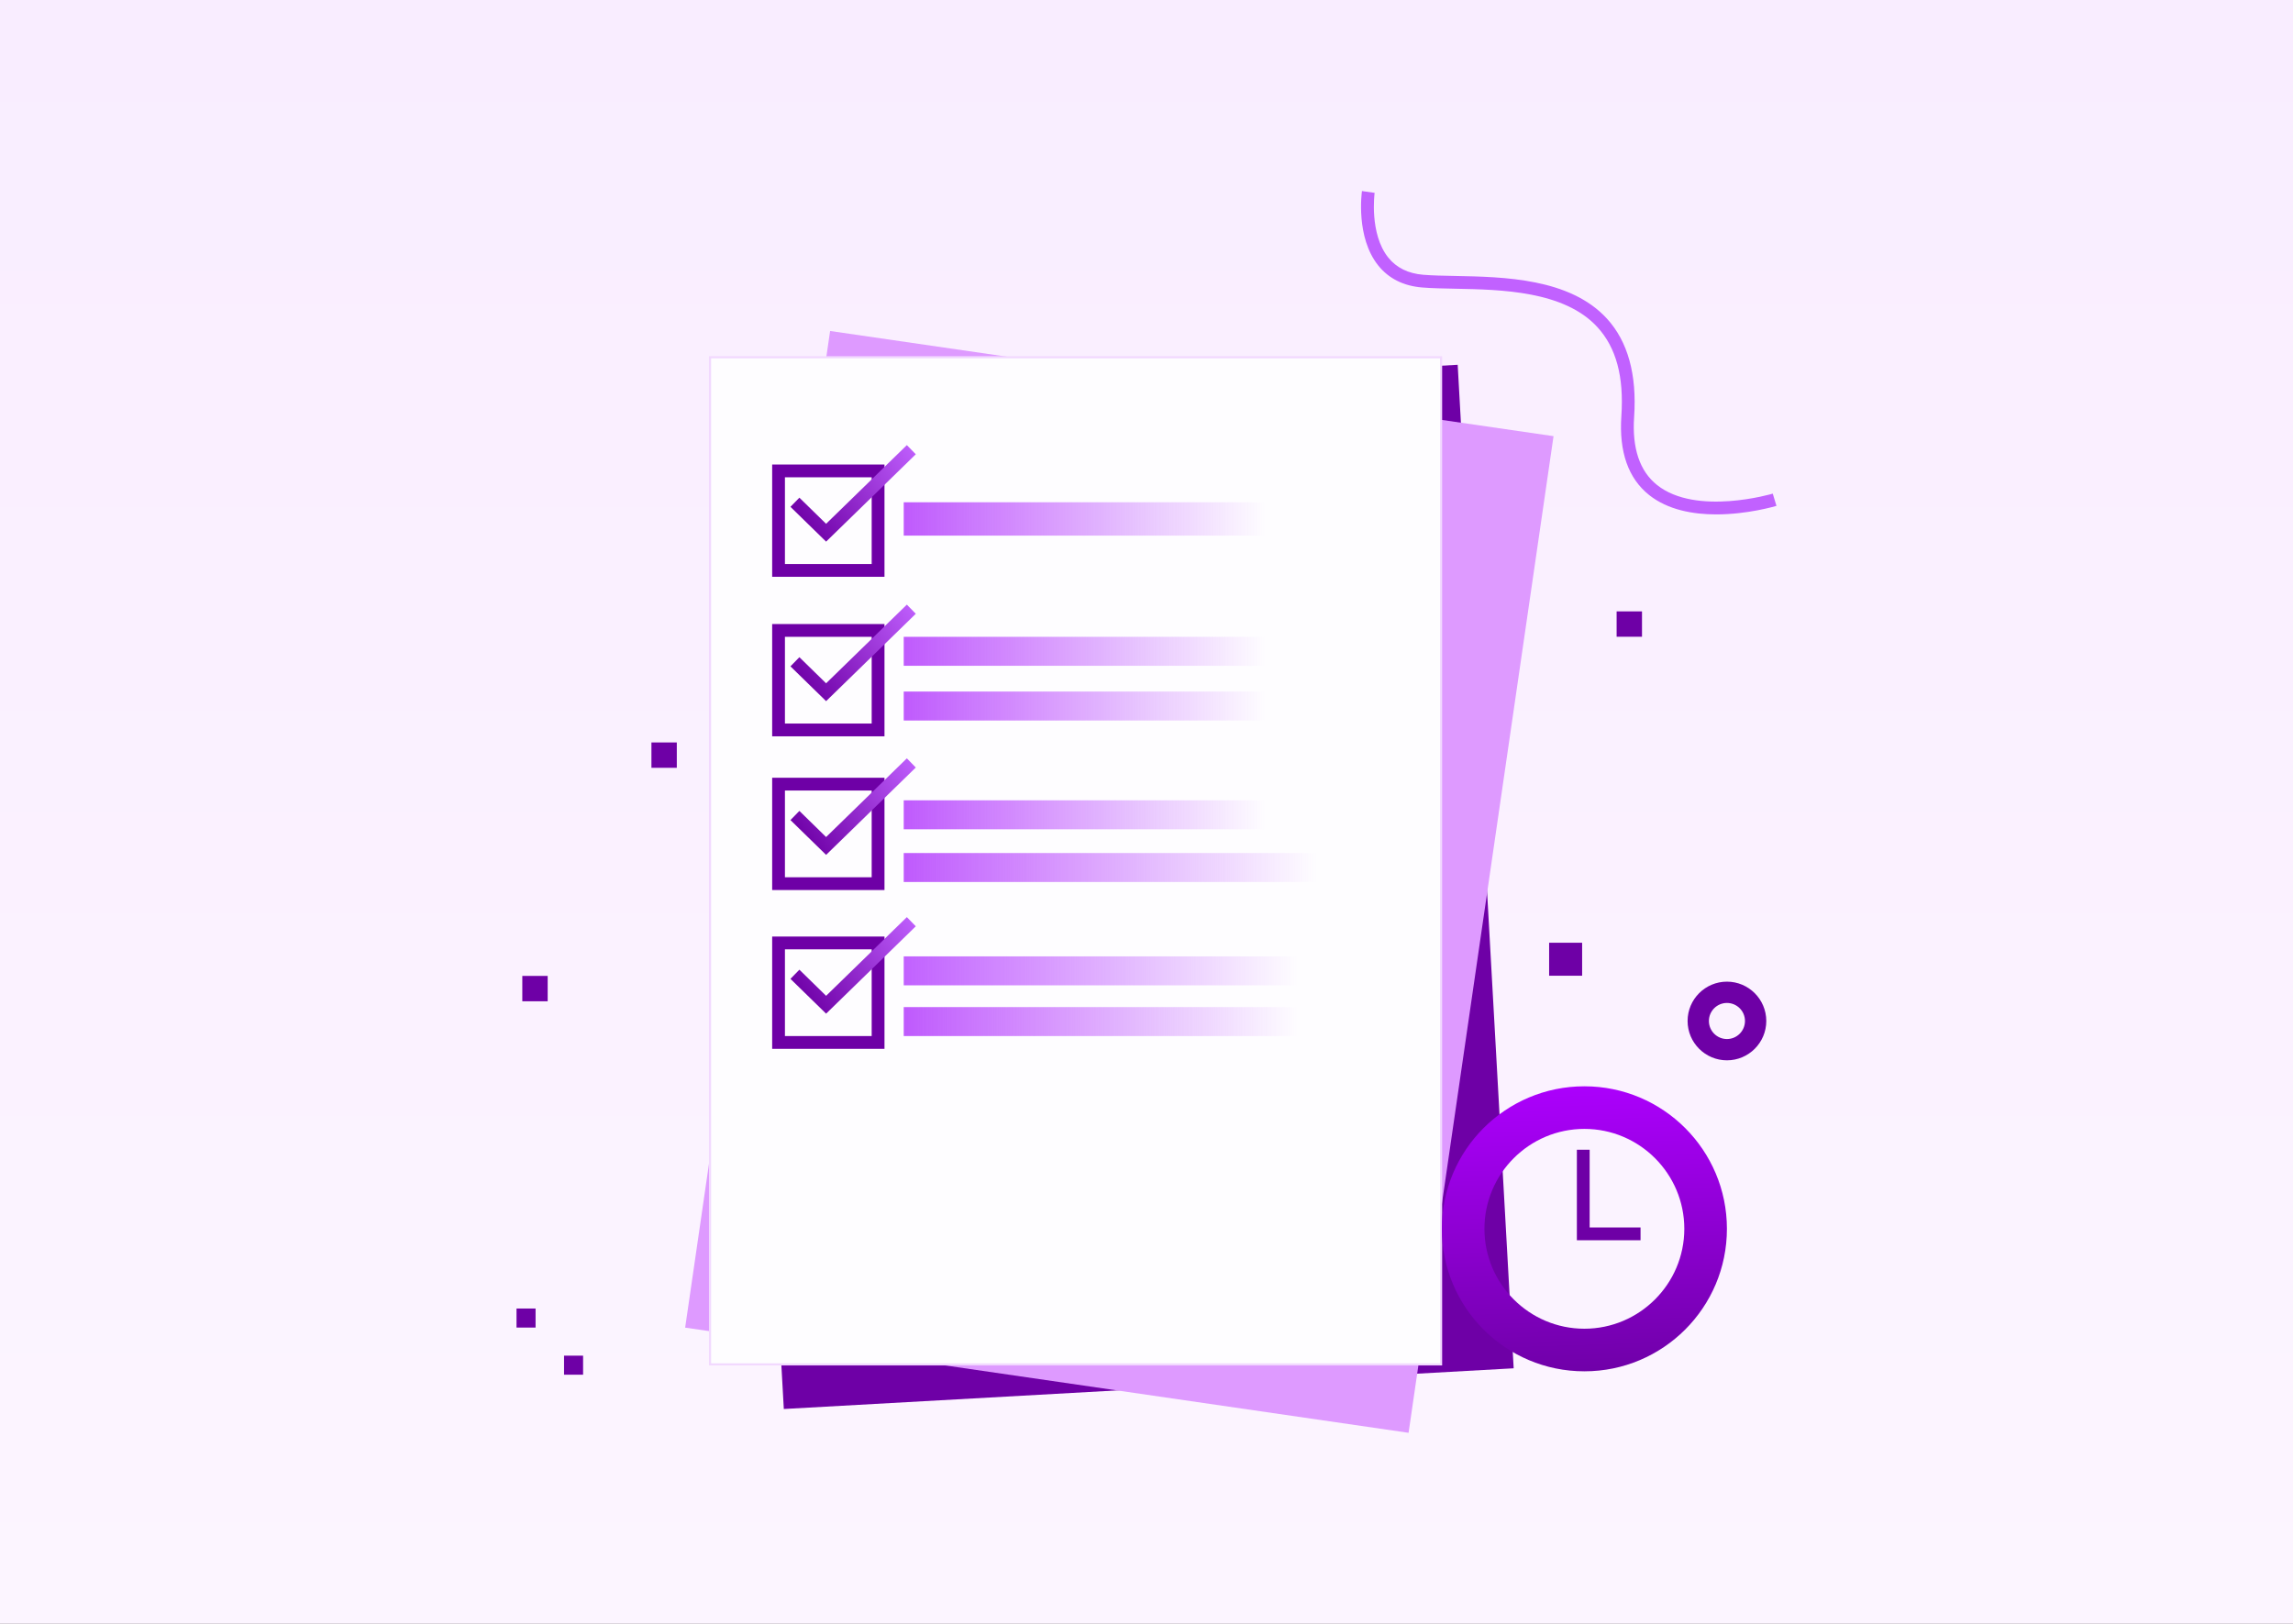 <svg width="288" height="204" viewBox="0 0 288 204" fill="none" xmlns="http://www.w3.org/2000/svg">
<rect x="0" y="0" width="288" height="204" fill="#333333" stroke="none"/>
<g clip-path="url(#clip0_1791_10172)">
<rect width="288" height="204" fill="url(#paint0_linear_1791_10172)"/>
<path d="M183.085 45.827L91.414 50.941L98.447 177.009L190.118 171.895L183.085 45.827Z" fill="#6E00A6"/>
<path d="M104.261 41.581L86.055 166.787L176.917 180L195.124 54.794L104.261 41.581Z" fill="#DE9AFF"/>
<path d="M180.997 44.881H89.18V171.402H180.997V44.881Z" fill="#FEFDFF"/>
<path d="M181.132 171.537H89.047V44.748H181.132V171.537ZM89.314 171.27H180.864V45.016H89.314V171.27Z" fill="#F2D9FF"/>
<path d="M158.96 63.098H113.508V67.288H158.96V63.098Z" fill="url(#paint1_linear_1791_10172)"/>
<path d="M158.96 80.002H113.508V83.641H158.96V80.002Z" fill="url(#paint2_linear_1791_10172)"/>
<path d="M158.96 86.877H113.508V90.516H158.96V86.877Z" fill="url(#paint3_linear_1791_10172)"/>
<path d="M158.96 100.541H113.508V104.18H158.96V100.541Z" fill="url(#paint4_linear_1791_10172)"/>
<path d="M163.038 120.146H113.508V123.785H163.038V120.146Z" fill="url(#paint5_linear_1791_10172)"/>
<path d="M163.038 126.518H113.508V130.157H163.038V126.518Z" fill="url(#paint6_linear_1791_10172)"/>
<path d="M165.361 107.164H113.508V110.803H165.361V107.164Z" fill="url(#paint7_linear_1791_10172)"/>
<path d="M111.091 72.462H96.984V58.355H111.091V72.462ZM98.587 70.856H109.483V59.961H98.587V70.856Z" fill="#6E00A6"/>
<path d="M103.758 68.044L99.281 63.672L100.402 62.522L103.758 65.802L113.901 55.918L115.023 57.069L103.758 68.044Z" fill="url(#paint8_linear_1791_10172)"/>
<path d="M111.091 92.503H96.984V78.397H111.091V92.503ZM98.587 90.897H109.483V80.002H98.587V90.897Z" fill="#6E00A6"/>
<path d="M103.758 88.083L99.281 83.711L100.402 82.561L103.758 85.841L113.901 75.957L115.023 77.108L103.758 88.083Z" fill="url(#paint9_linear_1791_10172)"/>
<path d="M111.091 111.813H96.984V97.707H111.091V111.813ZM98.587 110.208H109.483V99.312H98.587V110.208Z" fill="#6E00A6"/>
<path d="M103.758 107.396L99.281 103.024L100.402 101.873L103.758 105.154L113.901 95.269L115.023 96.42L103.758 107.396Z" fill="url(#paint10_linear_1791_10172)"/>
<path d="M111.091 131.763H96.984V117.656H111.091V131.763ZM98.587 130.157H109.483V119.262H98.587V130.157Z" fill="#6E00A6"/>
<path d="M103.758 127.343L99.281 122.971L100.402 121.82L103.758 125.101L113.901 115.217L115.023 116.367L103.758 127.343Z" fill="url(#paint11_linear_1791_10172)"/>
<path d="M215.563 64.623C212.668 64.623 209.494 64.072 207.126 62.185C204.509 60.098 203.337 56.764 203.642 52.272C203.977 47.327 202.995 43.672 200.635 41.098C196.453 36.533 188.535 36.381 182.756 36.271C181.252 36.241 179.828 36.215 178.624 36.116C176.272 35.923 174.415 34.989 173.099 33.344C170.271 29.801 171.028 24.233 171.063 24L172.652 24.227C172.641 24.316 171.973 29.365 174.359 32.348C175.387 33.633 176.866 34.363 178.755 34.518C179.911 34.612 181.308 34.641 182.788 34.668C188.859 34.786 197.172 34.946 201.82 40.017C204.456 42.891 205.609 47.051 205.245 52.384C204.978 56.32 205.949 59.197 208.13 60.933C213.045 64.85 222.562 62.043 222.659 62.014L223.122 63.55C222.875 63.622 219.472 64.623 215.563 64.623Z" fill="#C161FF"/>
<path d="M206.052 155.809H198.055V144.439H199.66V154.203H206.052V155.809Z" fill="#6E00A6"/>
<path d="M198.997 141.82C205.919 141.82 211.549 147.45 211.549 154.372C211.549 161.294 205.916 166.924 198.997 166.924C192.078 166.924 186.445 161.291 186.445 154.372C186.445 147.453 192.075 141.82 198.997 141.82ZM198.997 136.469C189.108 136.469 181.094 144.485 181.094 154.372C181.094 164.261 189.11 172.275 198.997 172.275C208.884 172.275 216.9 164.259 216.9 154.372C216.9 144.485 208.884 136.469 198.997 136.469Z" fill="url(#paint12_linear_1791_10172)"/>
<path d="M216.903 133.206C214.179 133.206 211.961 130.988 211.961 128.264C211.961 125.54 214.179 123.322 216.903 123.322C219.627 123.322 221.845 125.54 221.845 128.264C221.845 130.991 219.627 133.206 216.903 133.206ZM216.903 125.998C215.653 125.998 214.637 127.015 214.637 128.264C214.637 129.514 215.653 130.531 216.903 130.531C218.153 130.531 219.169 129.514 219.169 128.264C219.169 127.015 218.153 125.998 216.903 125.998Z" fill="#6E00A6"/>
<path d="M198.715 118.434H194.57V122.578H198.715V118.434Z" fill="#6E00A6"/>
<path d="M206.234 76.807H203.047V79.993H206.234V76.807Z" fill="#6E00A6"/>
<path d="M85.007 93.272H81.82V96.458H85.007V93.272Z" fill="#6E00A6"/>
<path d="M68.788 122.602H65.602V125.788H68.788V122.602Z" fill="#6E00A6"/>
<path d="M67.267 164.387H64.875V166.779H67.267V164.387Z" fill="#6E00A6"/>
<path d="M73.236 170.309H70.844V172.701H73.236V170.309Z" fill="#6E00A6"/>
</g>
<defs>
<linearGradient id="paint0_linear_1791_10172" x1="144" y1="0" x2="144" y2="204" gradientUnits="userSpaceOnUse">
<stop stop-color="#F9EDFF"/>
<stop offset="1" stop-color="#FCF5FF"/>
</linearGradient>
<linearGradient id="paint1_linear_1791_10172" x1="113.507" y1="65.193" x2="158.96" y2="65.193" gradientUnits="userSpaceOnUse">
<stop stop-color="#BF5AFD"/>
<stop offset="1" stop-color="#BF5AFD" stop-opacity="0"/>
</linearGradient>
<linearGradient id="paint2_linear_1791_10172" x1="113.507" y1="81.821" x2="158.96" y2="81.821" gradientUnits="userSpaceOnUse">
<stop stop-color="#BF5AFD"/>
<stop offset="1" stop-color="#BF5AFD" stop-opacity="0"/>
</linearGradient>
<linearGradient id="paint3_linear_1791_10172" x1="113.507" y1="88.697" x2="158.96" y2="88.697" gradientUnits="userSpaceOnUse">
<stop stop-color="#BF5AFD"/>
<stop offset="1" stop-color="#BF5AFD" stop-opacity="0"/>
</linearGradient>
<linearGradient id="paint4_linear_1791_10172" x1="113.507" y1="102.359" x2="158.96" y2="102.359" gradientUnits="userSpaceOnUse">
<stop stop-color="#BF5AFD"/>
<stop offset="0.113" stop-color="#BF5AFD" stop-opacity="0.887"/>
<stop offset="1" stop-color="#BF5AFD" stop-opacity="0"/>
</linearGradient>
<linearGradient id="paint5_linear_1791_10172" x1="113.507" y1="121.966" x2="163.037" y2="121.966" gradientUnits="userSpaceOnUse">
<stop stop-color="#C161FF"/>
<stop offset="0.127" stop-color="#C161FF" stop-opacity="0.87"/>
<stop offset="1" stop-color="#C161FF" stop-opacity="0"/>
</linearGradient>
<linearGradient id="paint6_linear_1791_10172" x1="113.507" y1="128.337" x2="163.037" y2="128.337" gradientUnits="userSpaceOnUse">
<stop stop-color="#BF5AFD"/>
<stop offset="0.141" stop-color="#BF5AFD" stop-opacity="0.859"/>
<stop offset="1" stop-color="#BF5AFD" stop-opacity="0"/>
</linearGradient>
<linearGradient id="paint7_linear_1791_10172" x1="113.507" y1="108.983" x2="165.359" y2="108.983" gradientUnits="userSpaceOnUse">
<stop stop-color="#BF5AFD"/>
<stop offset="1" stop-color="#BF5AFD" stop-opacity="0"/>
</linearGradient>
<linearGradient id="paint8_linear_1791_10172" x1="115.286" y1="55.99" x2="100.53" y2="66.374" gradientUnits="userSpaceOnUse">
<stop offset="4.15568e-07" stop-color="#C161FF"/>
<stop offset="0.994" stop-color="#6E00A6"/>
</linearGradient>
<linearGradient id="paint9_linear_1791_10172" x1="115.286" y1="76.029" x2="100.53" y2="86.413" gradientUnits="userSpaceOnUse">
<stop offset="4.15568e-07" stop-color="#C161FF"/>
<stop offset="0.994" stop-color="#6E00A6"/>
</linearGradient>
<linearGradient id="paint10_linear_1791_10172" x1="115.286" y1="95.342" x2="100.53" y2="105.726" gradientUnits="userSpaceOnUse">
<stop offset="4.15568e-07" stop-color="#C161FF"/>
<stop offset="0.994" stop-color="#6E00A6"/>
</linearGradient>
<linearGradient id="paint11_linear_1791_10172" x1="115.286" y1="115.289" x2="100.53" y2="125.673" gradientUnits="userSpaceOnUse">
<stop offset="4.15568e-07" stop-color="#C161FF"/>
<stop offset="0.994" stop-color="#6E00A6"/>
</linearGradient>
<linearGradient id="paint12_linear_1791_10172" x1="198.399" y1="136.158" x2="199.628" y2="173.663" gradientUnits="userSpaceOnUse">
<stop stop-color="#AC00FD"/>
<stop offset="0.994" stop-color="#6E00A6"/>
</linearGradient>
<clipPath id="clip0_1791_10172">
<rect width="288" height="204" fill="white"/>
</clipPath>
</defs>
</svg>
